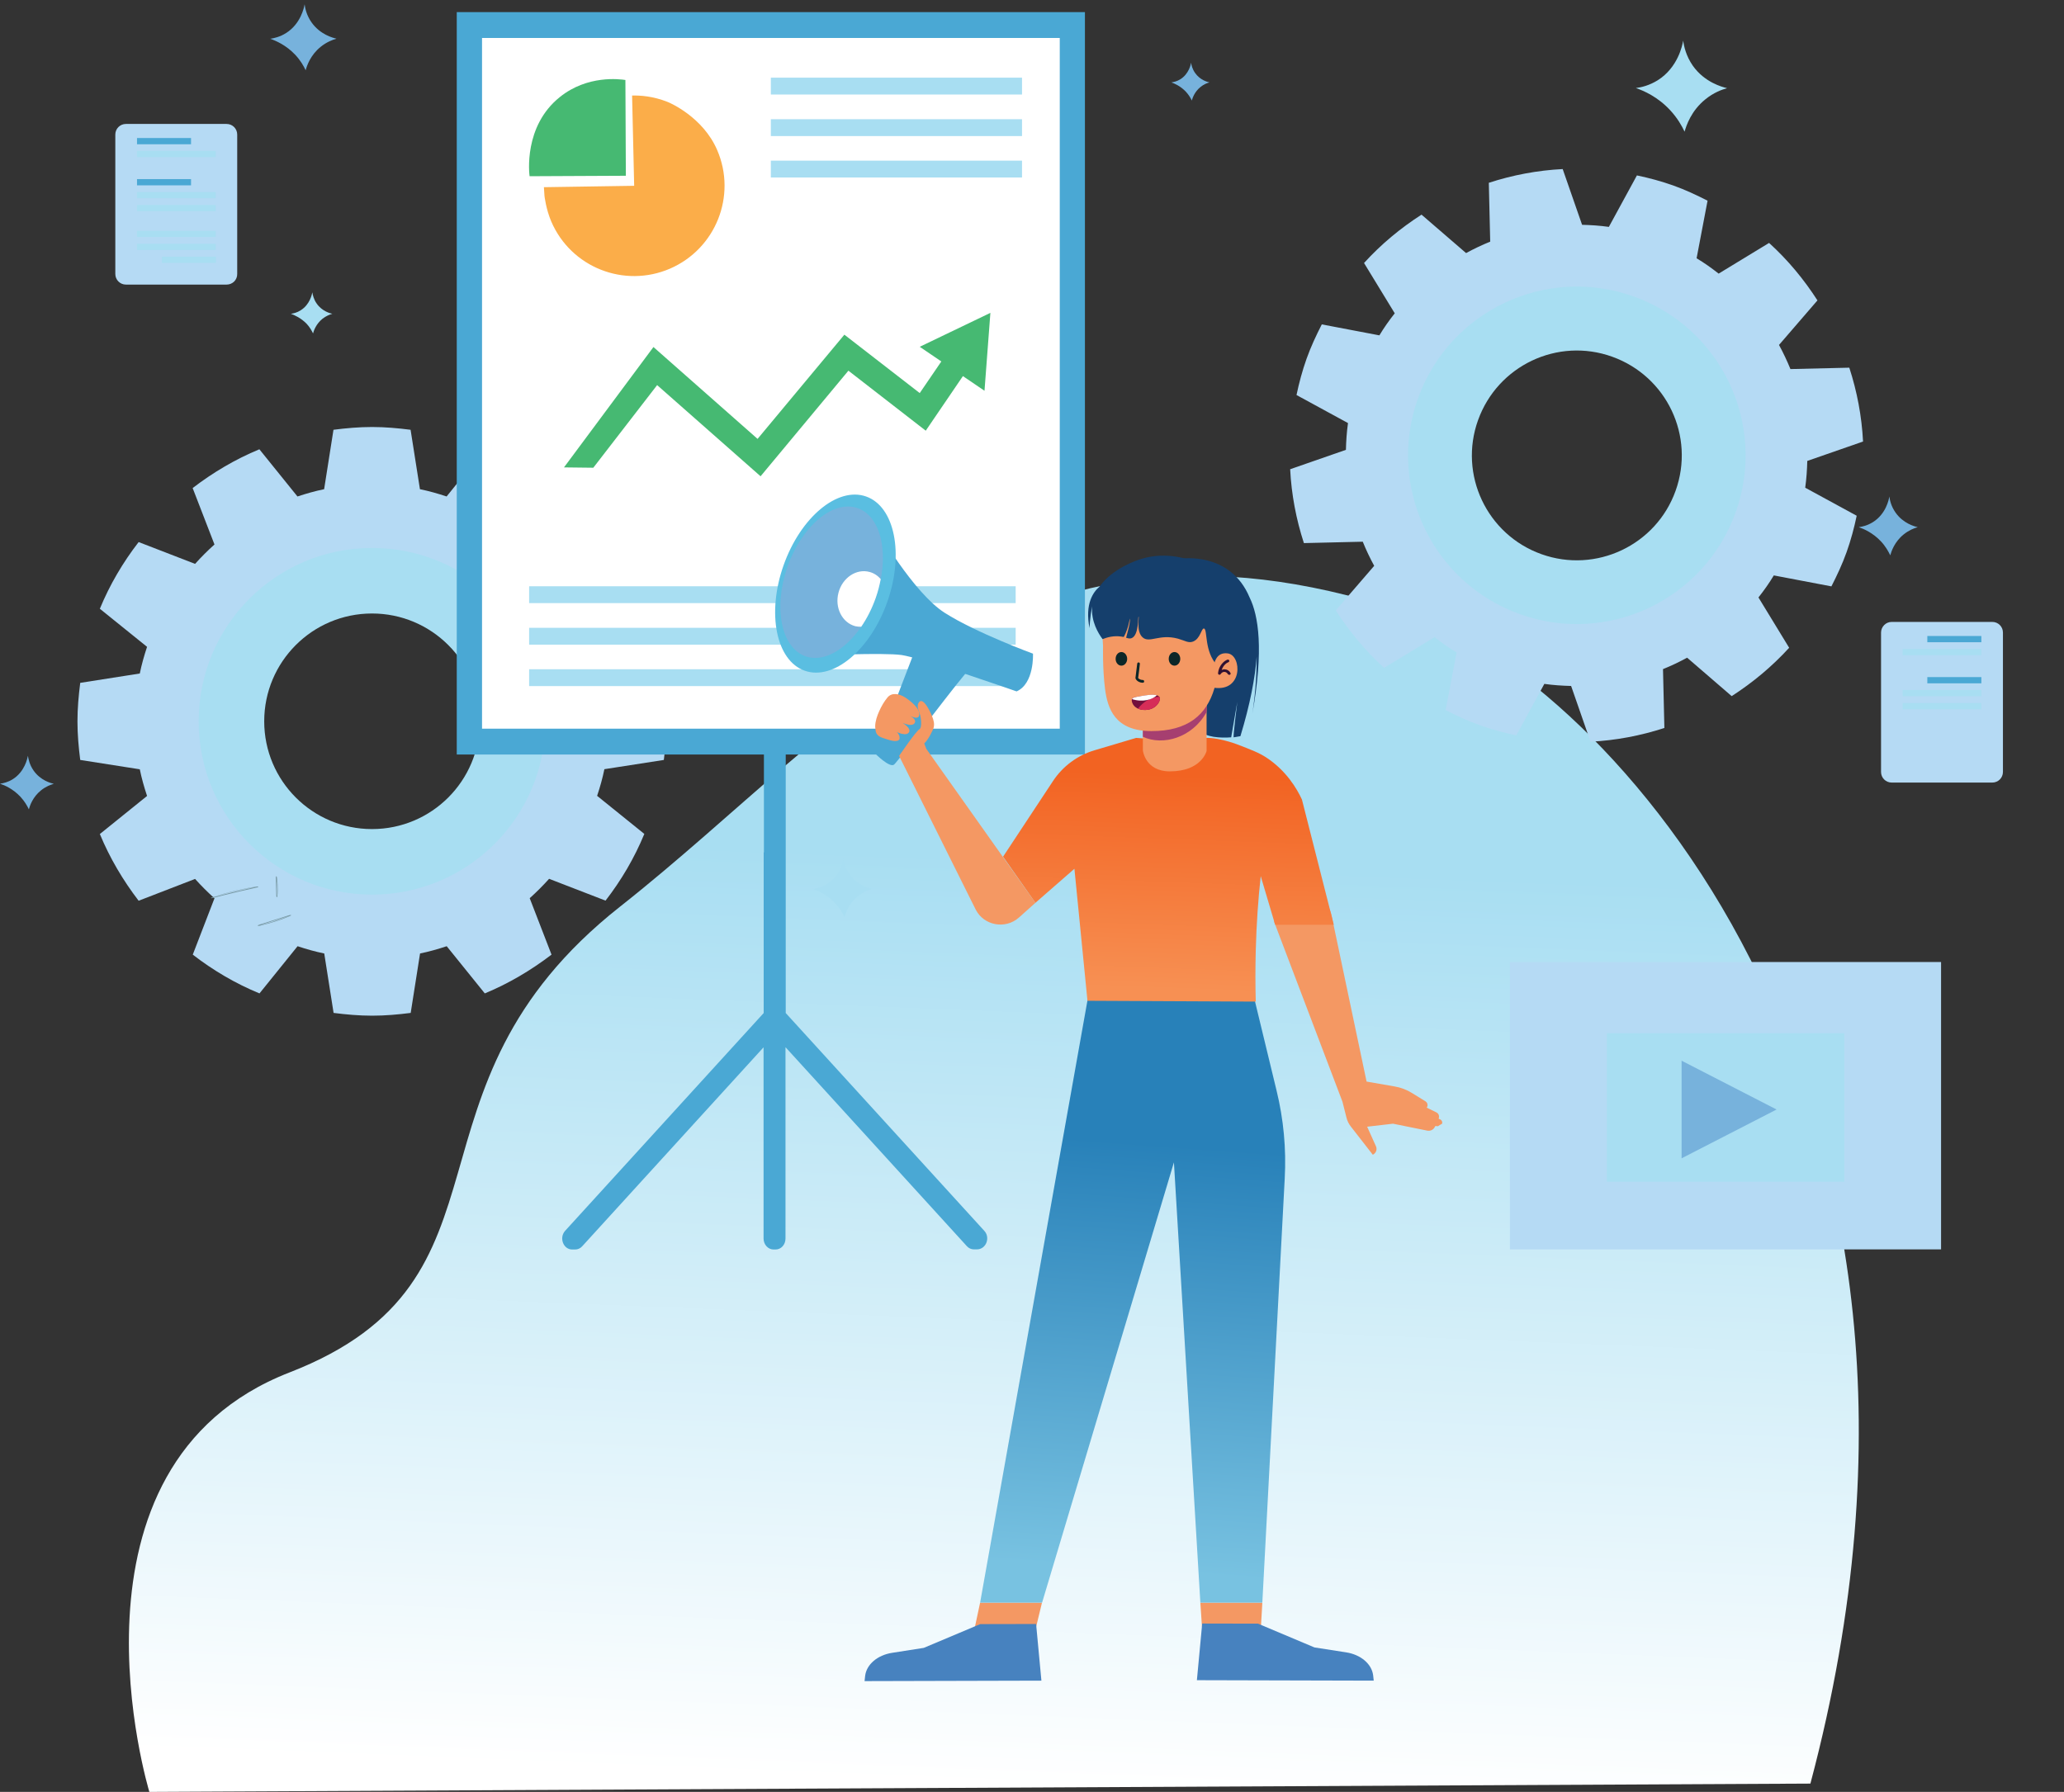 <?xml version="1.0" encoding="utf-8"?>
<!-- Generator: Adobe Illustrator 27.2.0, SVG Export Plug-In . SVG Version: 6.00 Build 0)  -->
<svg version="1.1" id="Layer_2_00000018950821820632255160000010225598038249423747_"
	 xmlns="http://www.w3.org/2000/svg" xmlns:xlink="http://www.w3.org/1999/xlink" x="0px" y="0px" viewBox="0 0 1788.1 1552.7"
	 style="enable-background:new 0 0 1788.1 1552.7;" xml:space="preserve">
<rect x="0" y="0" width="1788.1" height="1552.7" fill="#333333" stroke="none"/>
<style type="text/css">
	.st0{fill:url(#SVGID_1_);}
	.st1{fill:#B5DAF4;}
	.st2{fill:#4AA8D4;}
	.st3{fill:#A8DEF2;}
	.st4{fill:#77B2DC;}
	.st5{fill:#FFFFFF;}
	.st6{fill:#46B972;}
	.st7{fill:#FBAD49;}
	.st8{fill:#7697A2;}
	.st9{fill:#153F6C;}
	.st10{fill:#F49863;}
	.st11{fill:url(#SVGID_00000173136411225519719890000011434218662592568746_);}
	.st12{fill:url(#SVGID_00000136374682863793206080000013028148633306886847_);}
	.st13{fill:#A63F70;}
	.st14{fill:#0C2728;}
	.st15{fill:#73103C;}
	.st16{fill:#D62D58;}
	.st17{fill:#4782BF;}
	.st18{fill:#5ABEE1;}
	.st19{fill:#301232;}
</style>
<g id="CHARACTER">
	
		<linearGradient id="SVGID_1_" gradientUnits="userSpaceOnUse" x1="852.697" y1="-407.562" x2="884.796" y2="394.744" gradientTransform="matrix(1 0 0 -1 0 1138)">
		<stop  offset="0" style="stop-color:#FFFFFF"/>
		<stop  offset="1" style="stop-color:#A8DEF2"/>
	</linearGradient>
	<path class="st0" d="M129.4,1552.7c0,0-86.2-282.8,121.5-363.5S336.4,944,537.3,785.5s346-371.8,691.5-251
		c153,53.5,501.5,402.3,339.6,1011L129.4,1552.7L129.4,1552.7z"/>
	<path class="st1" d="M196.3,246.6h-87.2c-5.1,0-9.2-4.1-9.2-9.2V116.6c0-5.1,4.1-9.2,9.2-9.2h87.2c5.1,0,9.2,4.1,9.2,9.2v120.8
		C205.6,242.5,201.5,246.6,196.3,246.6z"/>
	<rect x="118.7" y="119.6" class="st2" width="46.8" height="5.4"/>
	<rect x="118.7" y="130.8" class="st3" width="68.2" height="5.4"/>
	<rect x="118.7" y="155.2" class="st2" width="46.8" height="5.4"/>
	<rect x="140.3" y="222.4" class="st3" width="46.8" height="5.4"/>
	<rect x="118.7" y="166.4" class="st3" width="68.2" height="5.4"/>
	<rect x="118.7" y="177.6" class="st3" width="68.2" height="5.4"/>
	<rect x="118.7" y="200" class="st3" width="68.2" height="5.4"/>
	<rect x="118.7" y="211.2" class="st3" width="68.2" height="5.4"/>
	<path class="st1" d="M1638.8,538.9h87.2c5.1,0,9.2,4.1,9.2,9.2v120.8c0,5.1-4.1,9.2-9.2,9.2h-87.2c-5.1,0-9.2-4.1-9.2-9.2V548.2
		C1629.6,543.1,1633.7,538.9,1638.8,538.9z"/>
	<rect x="1669.7" y="551.1" class="st2" width="46.8" height="5.4"/>
	<rect x="1648.3" y="562.3" class="st3" width="68.2" height="5.4"/>
	<rect x="1669.7" y="586.7" class="st2" width="46.8" height="5.4"/>
	<rect x="1648.3" y="597.9" class="st3" width="68.2" height="5.4"/>
	<rect x="1648.3" y="609.2" class="st3" width="68.2" height="5.4"/>
	<path class="st4" d="M1610.3,456.8c3.1-0.4,7.7-1.5,12.3-4.4c11.3-7.1,13.8-19.6,14.2-22.2c0.4,3.1,1.5,8.5,5.4,14
		c6.6,9.4,16.5,12,19.2,12.6c-3,0.8-7.6,2.6-12.1,6.2c-8.1,6.5-10.8,14.9-11.7,18.2c-1.6-3.3-4-7.7-8-12
		C1622.6,461.7,1614.7,458.3,1610.3,456.8z"/>
	<path class="st3" d="M704.3,770.3c3.1-0.4,7.7-1.5,12.3-4.4c11.3-7.1,13.8-19.6,14.2-22.2c0.4,3.1,1.5,8.5,5.4,14
		c6.6,9.4,16.5,12,19.2,12.6c-3,0.8-7.6,2.6-12.1,6.2c-8.1,6.5-10.8,14.9-11.7,18.2c-1.5-3.3-4-7.7-8-12
		C716.6,775.2,708.7,771.8,704.3,770.3L704.3,770.3z"/>
	<path class="st4" d="M1014.8,71.4c2-0.3,4.9-0.9,7.9-2.8c7.2-4.6,8.9-12.6,9.2-14.3c0.2,2,1,5.5,3.5,9c4.3,6.1,10.6,7.7,12.4,8.1
		c-1.9,0.5-4.9,1.6-7.8,4c-5.2,4.2-6.9,9.6-7.5,11.7c-1-2.1-2.6-4.9-5.2-7.7C1022.7,74.6,1017.6,72.4,1014.8,71.4L1014.8,71.4z"/>
	<path class="st3" d="M252,271.9c2.2-0.3,5.4-1,8.6-3.1c7.9-5,9.6-13.7,10-15.5c0.3,2.1,1.1,6,3.8,9.8c4.6,6.6,11.6,8.4,13.5,8.8
		c-2.1,0.6-5.3,1.8-8.5,4.3c-5.6,4.5-7.6,10.4-8.2,12.7c-1.1-2.3-2.8-5.4-5.6-8.4C260.6,275.4,255,273,252,271.9L252,271.9z"/>
	<path class="st4" d="M0,679.1c2.8-0.4,7-1.3,11.2-4c10.2-6.5,12.5-17.8,13-20.2c0.4,2.8,1.4,7.8,4.9,12.8c6,8.6,15,10.9,17.5,11.5
		c-2.8,0.8-6.9,2.3-11,5.6c-7.4,5.9-9.8,13.6-10.6,16.5c-1.4-3-3.7-7-7.3-10.9C11.2,683.5,4,680.4,0,679.1L0,679.1z"/>
	<path class="st4" d="M234.1,33.6c3.5-0.5,8.6-1.7,13.8-5c12.6-8,15.5-21.9,16-24.9c0.4,3.4,1.7,9.6,6,15.7
		c7.5,10.6,18.5,13.4,21.6,14.1c-3.4,1-8.5,2.9-13.6,7c-9.1,7.3-12.1,16.7-13.1,20.4c-1.7-3.7-4.5-8.6-9-13.4
		C247.9,39.1,239,35.3,234.1,33.6L234.1,33.6z"/>
	<path class="st3" d="M1417.2,76.3c4.8-0.6,11.8-2.3,19-6.8c17.4-11,21.3-30.2,22-34.3c0.6,4.7,2.4,13.2,8.3,21.7
		c10.3,14.6,25.6,18.5,29.7,19.5c-4.7,1.3-11.7,3.9-18.7,9.6c-12.5,10-16.7,23.1-18.1,28.1c-2.4-5.1-6.2-11.8-12.4-18.5
		C1436.2,83.9,1424,78.6,1417.2,76.3L1417.2,76.3z"/>
	<path class="st1" d="M575.1,658.5c1.4-11,2.4-22.1,2.4-33.4s-1-22.5-2.4-33.4l-51.6-8.1c-1.6-7.9-3.8-15.5-6.3-23.1l40.9-33
		c-8.6-20.8-20.1-40.1-33.6-57.8l-48.9,18.9c-5.3-5.9-10.9-11.5-16.8-16.8l18.9-48.9c-17.6-13.6-36.9-25-57.8-33.6l-33,40.9
		c-7.5-2.5-15.2-4.7-23.1-6.3l-8.1-51.5c-11-1.4-22.1-2.4-33.4-2.4s-22.5,1-33.4,2.4l-8.1,51.5c-7.9,1.6-15.5,3.8-23.1,6.3l-33-40.9
		c-20.8,8.6-40.2,20.1-57.8,33.6l18.9,48.9c-5.9,5.3-11.5,10.9-16.8,16.8l-48.9-18.9c-13.6,17.6-25,36.9-33.6,57.8l40.9,33
		c-2.5,7.5-4.7,15.2-6.3,23.1l-51.6,8.1c-1.4,11-2.4,22.1-2.4,33.4s1,22.5,2.4,33.4l51.6,8.1c1.6,7.9,3.8,15.5,6.3,23.1l-40.9,33
		c8.6,20.8,20.1,40.2,33.6,57.8l48.9-18.9c5.3,5.9,10.9,11.5,16.8,16.8L167,827.2c17.6,13.6,36.9,25,57.8,33.6l33-40.9
		c7.5,2.5,15.2,4.7,23.1,6.3l8.1,51.5c11,1.4,22.1,2.4,33.4,2.4s22.5-1,33.4-2.4l8.1-51.5c7.9-1.6,15.5-3.8,23.1-6.3l33,40.9
		c20.8-8.6,40.1-20.1,57.8-33.6l-18.9-48.9c5.9-5.3,11.5-10.9,16.8-16.8l48.9,18.9c13.6-17.6,25-36.9,33.6-57.8l-40.9-33
		c2.5-7.5,4.7-15.2,6.3-23.1L575.1,658.5z M322.3,758.6c-73.8,0-133.6-59.8-133.6-133.6s59.8-133.6,133.6-133.6
		S455.9,551.2,455.9,625S396.1,758.6,322.3,758.6z"/>
	<path class="st3" d="M322.3,474.8c-83,0-150.2,67.3-150.2,150.2s67.3,150.2,150.2,150.2S472.5,708,472.5,625
		S405.3,474.8,322.3,474.8L322.3,474.8z M322.3,718.4c-51.6,0-93.4-41.8-93.4-93.4s41.8-93.4,93.4-93.4s93.4,41.8,93.4,93.4
		S373.9,718.4,322.3,718.4L322.3,718.4z"/>
	<path class="st1" d="M1586.6,508.1c4.9-9.6,9.5-19.4,13.2-29.8c3.7-10.4,6.5-20.9,8.7-31.4l-44.6-24.3c1.1-7.8,1.6-15.5,1.8-23.2
		l48.3-16.8c-1.1-21.9-5.2-43.4-11.9-64l-51,1.2c-2.9-7.1-6.2-14.1-9.9-20.9l33.3-38.6c-11.7-18.2-25.6-35-41.9-49.8l-43.7,26.6
		c-6.1-4.8-12.4-9.3-19.1-13.3l9.5-49.9c-9.6-4.9-19.4-9.5-29.8-13.2c-10.4-3.7-20.9-6.5-31.4-8.7l-24.3,44.6
		c-7.8-1.1-15.5-1.6-23.2-1.8l-16.8-48.3c-21.9,1.1-43.4,5.2-64,11.9l1.2,51c-7.2,2.9-14.1,6.2-20.9,9.9l-38.6-33.3
		c-18.2,11.7-35,25.6-49.8,41.9l26.6,43.6c-4.8,6.1-9.3,12.4-13.3,19.1l-49.9-9.5c-4.9,9.6-9.5,19.4-13.2,29.8
		c-3.7,10.4-6.5,20.9-8.7,31.4l44.6,24.3c-1.1,7.8-1.6,15.5-1.8,23.2l-48.3,16.8c1.1,21.9,5.2,43.4,11.9,64l51-1.2
		c2.9,7.2,6.2,14.1,9.9,20.9l-33.3,38.6c11.7,18.2,25.6,35,41.9,49.8l43.7-26.6c6.1,4.8,12.4,9.3,19.1,13.3l-9.5,49.9
		c9.6,4.9,19.4,9.5,29.8,13.2c10.4,3.7,20.9,6.5,31.4,8.7l24.3-44.6c7.8,1.1,15.5,1.6,23.2,1.8l16.8,48.3c21.9-1.1,43.4-5.2,64-11.9
		l-1.2-51c7.2-2.9,14.1-6.2,20.9-9.9l38.6,33.3c18.2-11.7,35-25.7,49.8-41.9l-26.6-43.6c4.8-6.1,9.3-12.4,13.3-19.1L1586.6,508.1
		L1586.6,508.1z M1322.2,517c-67.6-24.2-102.8-98.6-78.6-166.2c24.2-67.6,98.6-102.8,166.2-78.6c67.6,24.2,102.8,98.6,78.6,166.2
		C1464.2,506,1389.8,541.2,1322.2,517z"/>
	<path class="st3" d="M1415.3,256.9c-76-27.2-159.7,12.4-186.9,88.4s12.3,159.7,88.4,186.9c76,27.2,159.7-12.4,186.9-88.4
		C1530.9,367.8,1491.3,284.1,1415.3,256.9L1415.3,256.9z M1335.4,480.2c-47.3-16.9-71.9-69-54.9-116.2s68.9-71.9,116.2-54.9
		s71.9,68.9,54.9,116.2C1434.7,472.5,1382.6,497.1,1335.4,480.2z"/>
	<path class="st2" d="M852.7,1066.5l-172-188.7V618.1h-18.9v120.5h-0.2v139.2l-172,188.7c-5.4,6-1.6,16.2,6.1,16.2h2.6
		c2.3,0,4.5-1,6.1-2.8l157.1-172.4v165.7c0,5.2,3.9,9.5,8.6,9.5h1.8c4.8,0,8.6-4.2,8.6-9.5V907.4l157.1,172.4
		c1.6,1.8,3.8,2.8,6.1,2.8h2.6C854.3,1082.6,858.2,1072.4,852.7,1066.5L852.7,1066.5z"/>
	<rect x="395.7" y="10.5" class="st2" width="544.2" height="643.3"/>
	<rect x="417.6" y="32.9" class="st5" width="500.5" height="598.5"/>
	<path class="st6" d="M858,271.1l-61.2,29.4l18.7,12.7l-18.7,27.4l-65.3-50.6l-75.2,90.3l-90.2-79.6
		c-25.8,34.8-51.7,69.5-77.5,104.3c8.5,0.1,16.9,0.2,25.4,0.3c18.4-23.9,36.9-47.7,55.3-71.6l89.6,79l76.1-91.5l67,52l32.2-47.3
		l18.7,12.7L858,271.1L858,271.1z"/>
	<rect x="458.4" y="508" class="st3" width="421.5" height="14.6"/>
	<rect x="458.4" y="544" class="st3" width="421.5" height="14.6"/>
	<rect x="458.4" y="579.9" class="st3" width="421.5" height="14.6"/>
	<rect x="667.8" y="67.3" class="st3" width="217.6" height="14.6"/>
	<rect x="667.8" y="103.3" class="st3" width="217.6" height="14.6"/>
	<rect x="667.8" y="139.2" class="st3" width="217.6" height="14.6"/>
	<path class="st7" d="M621.3,130C609,101.4,580.2,89,578.3,88.3c-12.5-5-23.7-5.7-30.7-5.5c0.6,26.1,1.2,52.1,1.8,78.2
		c-26.1,0.4-52.1,0.8-78.2,1.2l0,0c0,0,0.2,2.5,0.5,7.6c0,0,1.3,11.5,5.9,22.2c17.1,39.7,63.1,57.9,102.8,40.8
		C620.1,215.6,638.4,169.6,621.3,130L621.3,130z"/>
	<path class="st6" d="M541.8,69.3c-4.8-0.7-32.8-4.5-56.8,14.8c-31.6,25.3-26.5,66.5-26.2,68.6c27.8-0.1,55.6-0.2,83.4-0.4
		C542.1,124.6,542,97,541.8,69.3L541.8,69.3z"/>
	<rect x="1308.1" y="833.6" class="st1" width="373.5" height="249"/>
	<rect x="1392.1" y="895.3" class="st3" width="205.7" height="128.7"/>
	<polygon class="st4" points="1456.8,919.1 1456.8,1003.7 1539.1,961.4 	"/>
	<path class="st8" d="M251.6,793c0-0.1-0.2,0.1-0.3,0.2c-0.2,0.1-0.5,0.2-0.8,0.4c-1,0.5-2,0.8-3,1.2c-1.8,0.7-3.7,1.4-5.5,2
		c-4.2,1.5-8.5,2.8-12.9,3.9c-1.7,0.4-3.4,0.9-5.1,1.1c0,0-1,0.1-0.3,0.4c0.1,0,0.4-0.2,0.5-0.2c0.9-0.3,1.7-0.6,2.6-0.9
		c4.3-1.4,8.6-2.7,12.8-4c2.4-0.8,4.7-1.5,7.1-2.3c1.1-0.3,2.1-0.7,3.2-1c0.4-0.1,0.8-0.2,1.2-0.3c0.2,0,0.7-0.1,0.6-0.2
		c0.2,0.2,0.6-0.1,0.4-0.4c-0.2-0.2-0.6,0-0.9,0c-1,0.2-1.9,0.5-2.8,0.8c-2.3,0.7-4.6,1.5-6.9,2.2c-5,1.6-10,3.1-14.9,4.7
		c-0.9,0.3-1.7,0.5-2.6,0.9c-0.2,0.1-0.6,0.2-0.7,0.5c-0.1,0.8,2.6-0.1,2.8-0.1c4.8-1.1,9.6-2.5,14.2-4c2.5-0.8,5-1.7,7.4-2.7
		c1.1-0.4,2.2-0.9,3.3-1.4c0.2-0.1,1-0.3,1.1-0.7C252.2,792.8,251.7,792.7,251.6,793L251.6,793z"/>
	<path class="st8" d="M239.4,760C239.2,760,239.4,759.9,239.4,760c0,0.2,0,0.3,0,0.4c0.1,0.4,0.1,0.9,0.2,1.3
		c0.2,1.3,0.3,2.5,0.4,3.8c0.2,3,0.2,6,0.1,9c0,0.5-0.1,1-0.1,1.5c0,0.2-0.2,0.8-0.2,1c0,0-0.1,0.1,0,0.1c0,0,0.3,0.1,0.3,0
		c0,0-0.1-0.3-0.1-0.3c0-0.4-0.1-0.8-0.1-1.2c-0.2-2.8-0.2-5.6-0.2-8.5c0-1.6-0.1-3.3-0.1-4.9c0-0.5,0-1.1,0-1.6c0-0.2,0-0.3,0-0.5
		c0-0.1,0.1-0.3,0-0.3c0.3-0.1,0-0.6-0.3-0.4c-0.4,0.2-0.3,1.2-0.3,1.5c0,1.5,0,3.1,0.1,4.6c0.1,3.5,0.1,7,0.3,10.5
		c0,0.3,0,1.3,0.4,1.4c0.5,0.1,0.5-0.8,0.5-1.1c0.4-3.3,0.4-6.7,0.2-10c-0.1-1.7-0.2-3.5-0.5-5.2c-0.1-0.4-0.1-1.8-0.6-1.9
		C239.2,759.4,239.1,759.9,239.4,760L239.4,760z"/>
	<path class="st8" d="M183.3,777.9C183.3,778.1,183.2,777.9,183.3,777.9c0.2,0,0.3-0.1,0.5-0.1c0.4-0.2,0.8-0.3,1.2-0.5
		c1.3-0.5,2.7-0.9,4.1-1.3c2.7-0.8,5.4-1.6,8.1-2.3c6.2-1.6,12.4-3.1,18.8-4.2c1.4-0.2,2.7-0.5,4.1-0.7c0.6-0.1,1.2-0.2,1.8-0.2
		c0.3,0,0.8,0,1.1-0.1c0,0,0.2,0,0.2,0c0.1-0.1-0.1-0.3-0.2-0.4c-0.2,0-0.8,0.2-1,0.3c-1.2,0.3-2.5,0.6-3.7,0.9
		c-6.1,1.4-12.2,2.7-18.2,4.2c-3.3,0.8-6.5,1.6-9.8,2.5c-1.6,0.4-3.1,0.8-4.7,1.2c-0.5,0.1-1.1,0.3-1.6,0.4c-0.2,0-0.4,0.1-0.5,0.1
		c-0.2,0-0.3,0-0.2,0.1c-0.2-0.2-0.6,0.1-0.4,0.4c0.3,0.3,1.1,0,1.4-0.1c1.4-0.3,2.8-0.7,4.2-1c3.1-0.8,6.1-1.6,9.2-2.3
		c6.7-1.7,13.4-3.2,20.2-4.7c1.4-0.3,2.8-0.6,4.3-1c0.3-0.1,1.4-0.2,1.5-0.6c0.1-0.4-0.5-0.4-0.7-0.3c-1,0.1-2.1,0.2-3.1,0.4
		c-6.7,1.1-13.4,2.5-20,4.2c-3.6,0.9-7.1,1.9-10.6,3c-1.6,0.5-3.2,1-4.7,1.5c-0.3,0.1-1.4,0.3-1.5,0.8
		C182.8,778.1,183.3,778.2,183.3,777.9L183.3,777.9z"/>
	<path class="st9" d="M1084.9,618.7c10.1-56,5.3-85.4-2.3-100.9c-16.8-40.4-59.6-33.7-59.6-33.7c-18.8,30.5-27.3,56-16,82.5
		c10.2,23.8,27.2,26.5,29.5,48.9c0.8,7.8-0.7,12.7,3.1,17.5c4.7,5.9,17.5,6.6,27,5.9l5.3-30.6c0,0-3.9,30.7-3.1,30.6
		c2-0.3,3.9-0.6,5.8-1c8.4-27.6,12.7-50.3,14.1-69C1088.9,595,1084.9,618.7,1084.9,618.7L1084.9,618.7z"/>
	<polygon class="st10" points="902.7,1388.7 897.6,1409.8 840.9,1427.1 849.1,1388.7 	"/>
	<polygon class="st10" points="1093.6,1388.7 1092.1,1414.7 1095.6,1416 1097.9,1427.1 1041.3,1409.8 1039.9,1388.7 	"/>
	
		<linearGradient id="SVGID_00000119831781129413334790000006858111883103623844_" gradientUnits="userSpaceOnUse" x1="973.434" y1="-222.132" x2="1000.534" y2="147.188" gradientTransform="matrix(1 0 0 -1 0 1138)">
		<stop  offset="0" style="stop-color:#78C2E1"/>
		<stop  offset="1" style="stop-color:#2881B9"/>
	</linearGradient>
	<path style="fill:url(#SVGID_00000119831781129413334790000006858111883103623844_);" d="M1105.9,944.9l-20.9-86.4H943.6
		l-94.5,530.2h53.7l114.2-381.5l22.9,381.5h53.7l19.4-367.6C1114.4,995.5,1112,969.8,1105.9,944.9L1105.9,944.9z"/>
	<path class="st10" d="M1245.7,975.9l-2.2-0.2l-0.7,1.2c-1.2,2.2-3.8,3.3-6.3,2.8l-29.7-6l-22.4,2.6l7.6,16.9c1.3,2.8,0.1,6-2.7,7.4
		l-19-24.4c-1.9-2.4-3.2-5.1-3.9-8.1l-3.4-13.5l0,0c-19.7-51.9-39.4-103.8-59.1-155.6c-0.2-1.8-0.4-7.8,3.6-13.8c4-6,9.8-8,11.5-8.6
		c1.1-0.6,10.8-5.1,21.3-0.2c6.4,3.1,11.6,8.9,13.2,16.5l30.4,144.3l24.2,4.2c5.4,0.9,10.7,2.9,15.3,5.8l11.5,7.1
		c1.9,1.2,2.4,3.8,1.1,5.5l8.4,4.1c1.6,0.8,2.5,2.4,2.2,4.1l-0.2,1.5l0.6,0.2c1.8,0.5,2.8,2.2,2.3,4l0,0
		C1248,974.4,1246.8,975.2,1245.7,975.9L1245.7,975.9z"/>
	
		<linearGradient id="SVGID_00000057828964362864864220000014204301912085143227_" gradientUnits="userSpaceOnUse" x1="1009.151" y1="280.529" x2="1015.931" y2="466.879" gradientTransform="matrix(1 0 0 -1 0 1138)">
		<stop  offset="0" style="stop-color:#F79053"/>
		<stop  offset="1" style="stop-color:#F26322"/>
	</linearGradient>
	<path style="fill:url(#SVGID_00000057828964362864864220000014204301912085143227_);" d="M912.3,676.7c8.4-12.7,21.1-22.2,36-26.6
		l36-10.7c2.7,0.2,6.8,0.4,11.7,1c8.6,0.9,11,1.7,15.3,2.2c10.1,1.1,10.2-1.6,27.9-2.6c0,0,0,0,0,0c12-2.9,32.3,4.9,32.3,4.9
		c12.8,4.9,19.3,7.4,25.7,11.6c17.2,11.4,26.3,26.8,30.7,36.3l27.6,108.5h-50.8l-12.5-42.1c-2.2,20-3.7,41.5-4.3,64.3
		c-0.4,15.4-0.4,30.2,0,44.4c-48.6-0.2-97.2-0.5-145.8-0.7c-3.8-38.1-7.5-76.2-11.3-114.4L897,782.3l-28-40L912.3,676.7L912.3,676.7
		z"/>
	<path class="st10" d="M1045.3,599.4v51.3c0,0-4.2,17.7-31.9,17.7c-21.4,0-23.3-18.2-23.3-18.2v-50.8L1045.3,599.4L1045.3,599.4z"/>
	<path class="st13" d="M990.1,638.4c17.4,8.1,42.9,0.9,55.2-21.4v-21.3h-55.2V638.4z"/>
	<path class="st10" d="M955.6,559.9c0,0-0.5,19.4,1.7,36.8s8.6,36.8,40.2,36.8c31.6,0,47.7-14,54.5-36.8c4.1-13.8,12.6-34.2,9-57.9
		c-3.6-23.6-18-39-52.3-39.9C974.4,498.1,952,513.2,955.6,559.9z"/>
	<path class="st14" d="M1022.5,570.9c0,3.2-2.2,5.9-5,5.9s-5-2.6-5-5.9s2.2-5.9,5-5.9S1022.5,567.7,1022.5,570.9z"/>
	<path class="st14" d="M976.5,570.9c0,3.2-2.2,5.9-5,5.9s-5-2.6-5-5.9s2.2-5.9,5-5.9S976.5,567.7,976.5,570.9z"/>
	<path class="st14" d="M990.1,591.6L990.1,591.6c-2.7,0-4.6-1.2-5.6-2.4c-0.6-0.7-0.9-1.4-0.8-2c0.1-0.7,1.1-9,1.5-12.2
		c0.1-0.6,0.7-1.1,1.3-1c0.7,0.1,1.1,0.7,1,1.3c0,0.5-1.3,11.4-1.5,12.2c0.1,0.2,1.5,1.7,4,1.7c0.7,0,1.2,0.5,1.2,1.2
		C991.3,591.1,990.7,591.6,990.1,591.6L990.1,591.6z"/>
	<path class="st15" d="M988.2,603.2c6.6-1.1,14-2.3,16.3,0.8c1.7,2.2-2.3,11-12.2,11.2c-9.9,0.2-12.5-6.9-11.7-9.3
		C981.1,604.3,983,604.1,988.2,603.2L988.2,603.2z"/>
	<path class="st16" d="M1004.3,603.8c0.1,0.1,0.2,0.1,0.2,0.2c1.7,2.2-2.3,11-12.2,11.2c-2.6,0.1-4.7-0.4-6.4-1.2
		C990.1,608.5,996.9,603.8,1004.3,603.8L1004.3,603.8z"/>
	<path class="st5" d="M1002.2,602.5c-3.7,3.6-12.1,6.3-21.5,3.3c0.6-1.4,2.4-1.7,7.5-2.6C993.3,602.3,998.8,601.4,1002.2,602.5z"/>
	<path class="st17" d="M849.2,1407.3l-48.9,20.6l-27.5,4.3c-12.7,2-22.1,10.1-23.3,19.9l-0.5,4.6l153.2-0.4l-4.6-49.1L849.2,1407.3
		L849.2,1407.3z"/>
	<path class="st17" d="M1089.8,1406.9l48.9,20.6l27.6,4.3c12.7,2,22.1,10.1,23.3,19.9l0.5,4.6l-153.2-0.4l4.6-49.1L1089.8,1406.9
		L1089.8,1406.9z"/>
	<path class="st2" d="M793.7,560.7L758.2,653c0,0,12.6,12.7,16.4,9.5c3.8-3.2,60.6-79.6,66.3-83.7
		C846.6,574.7,793.7,560.7,793.7,560.7L793.7,560.7z"/>
	<path class="st2" d="M894.9,566.4c0,0,1.3,25.9-14.2,32.7c0,0-83-29.1-99.5-31.5c-16.5-2.3-75.9,0.5-75.9,0.5l54-110.2
		c0,0,31.9,55.8,59.1,73.1C845.7,548.4,894.9,566.4,894.9,566.4z"/>
	<path class="st18" d="M678.8,489.9c-14.7,41.7-6.4,82.6,18.4,91.3c24.8,8.7,56.8-18,71.5-59.7s6.4-82.6-18.4-91.3
		C725.5,421.5,693.5,448.3,678.8,489.9z"/>
	<path class="st4" d="M682.2,491.1c-12.5,35.5-5.4,70.2,15.7,77.6c21.1,7.4,48.3-15.3,60.8-50.8c12.5-35.5,5.4-70.2-15.7-77.6
		C721.9,432.9,694.7,455.6,682.2,491.1L682.2,491.1z"/>
	<path class="st10" d="M802.5,648.9L802.5,648.9L802.5,648.9c-0.7-1.7-1.2-3.2-1.8-4.7c3.4-3.1,7.5-11.3,8.2-13.9
		c0.7-3.1,0.1-6-1.6-10.2c-0.9-2.2-7.6-17.2-11.4-11.3c-2.2,3.4,0.4,7.6,1.3,11c0.6,2.1,1.7,10.4-0.5,11.9
		c-3.6,2.4-16.1,21-17.8,23.3l4.7,9.4l0,0c20.6,41.3,41.1,82.5,61.7,123.8c7.1,13.9,25.8,17.3,37.5,6.8l14.2-12.7
		C865.5,737.8,834,693.3,802.5,648.9L802.5,648.9z"/>
	<path class="st10" d="M768.9,604.3c3.8-4.5,10.1-3.2,15.2,0c3.7,2.4,14.4,10.1,12,16.2c-2,5.1-15.8-5.2-15.8-5.2
		c5.1,3.9,14.3,6.7,12.2,11c-2.3,4.8-14.1-1.2-16.7-2.9c2.6,0.5,15.9,7.6,11,11.9c-3.4,3-13.1-2.3-16-4.2c3.8,0.9,9.2,4,8.5,9.3
		c-1.5,3-7.3,1.4-10.6,0.3c-4.9-1.7-9.5-2.2-10.2-8.1c-0.1-1.1-0.3-2.1-0.3-3.2c0-4.3,1.7-9.3,3.5-13.2
		C763.6,611.9,766,607.8,768.9,604.3L768.9,604.3z"/>
	<path class="st5" d="M726.4,513.6c3.4-13,15.5-21.1,26.9-18c3.9,1,7.2,3.3,9.7,6.2c-1,5.3-2.4,10.8-4.3,16.2
		c-3.3,9.4-7.6,17.8-12.6,25.1c-1.7,0-3.5-0.1-5.2-0.5C729.5,539.5,723,526.5,726.4,513.6L726.4,513.6z"/>
	<path class="st9" d="M1076.7,532.2c-0.9-14.5-8.8-24.9-13.2-29.8l-25.7-14.4c-6.2-2.8-26.4-10.9-49.7-3.5
		c-2.7,0.8-24.4,7.9-35.5,23.8c-5.4,4.5-12.9,14.8-8.7,36c0,0,0.3-9.4,2.3-18.9c-1.2,13,5.4,23.6,9,28.4c4-1.6,9.8-3.2,16.3-2.2
		c1.1,0.2,2,0.5,2.2,0.1c4-7.3,5.1-16,5.1-15.7c0.8,3.1-3.3,16.5-3.2,16.6c2,0.6,3.3,1,4.9,0.3c6.3-2.8,5.2-18.5,5.9-18.5
		c0.7,0-2.3,12.6,3.4,17.8c6,5.5,14.5-3.2,30.7,1.2c6.1,1.7,9.1,4.1,13.1,2.5c6.4-2.5,7.1-11.5,9.4-11.3c3.4,0.4-0.1,19.8,11.6,32.1
		c1.2,1.3,2.4,2.3,3.2,2.9c1.3,0,2.6,0,4,0c3.6-4.3,12.5-16.1,13.7-33.7C1075.9,541.9,1077.1,537.7,1076.7,532.2L1076.7,532.2z"/>
	<path class="st10" d="M1050.8,582.6c0.5-8.2,2.7-17.9,13-16.4c12,1.8,13.2,33.5-12.2,29.7L1050.8,582.6z"/>
	<path class="st19" d="M1064.8,584.7c-0.4,0-0.8-0.2-1.1-0.6c-0.6-1.1-1.7-1.8-2.8-1.9c-1.3-0.1-2.6,0.6-3.5,2
		c-0.3,0.4-0.9,0.6-1.4,0.4s-0.8-0.7-0.8-1.2c0.6-6.5,5.1-10.8,8.2-11.8c0.6-0.2,1.3,0.1,1.5,0.7c0.2,0.6-0.1,1.3-0.7,1.5
		c-1.5,0.5-4.5,2.7-5.8,6.7c0.9-0.4,1.8-0.6,2.8-0.5c2,0.1,3.8,1.2,4.8,3.1c0.3,0.6,0.1,1.3-0.5,1.6
		C1065.2,584.7,1065,584.8,1064.8,584.7L1064.8,584.7z"/>
</g>
</svg>

